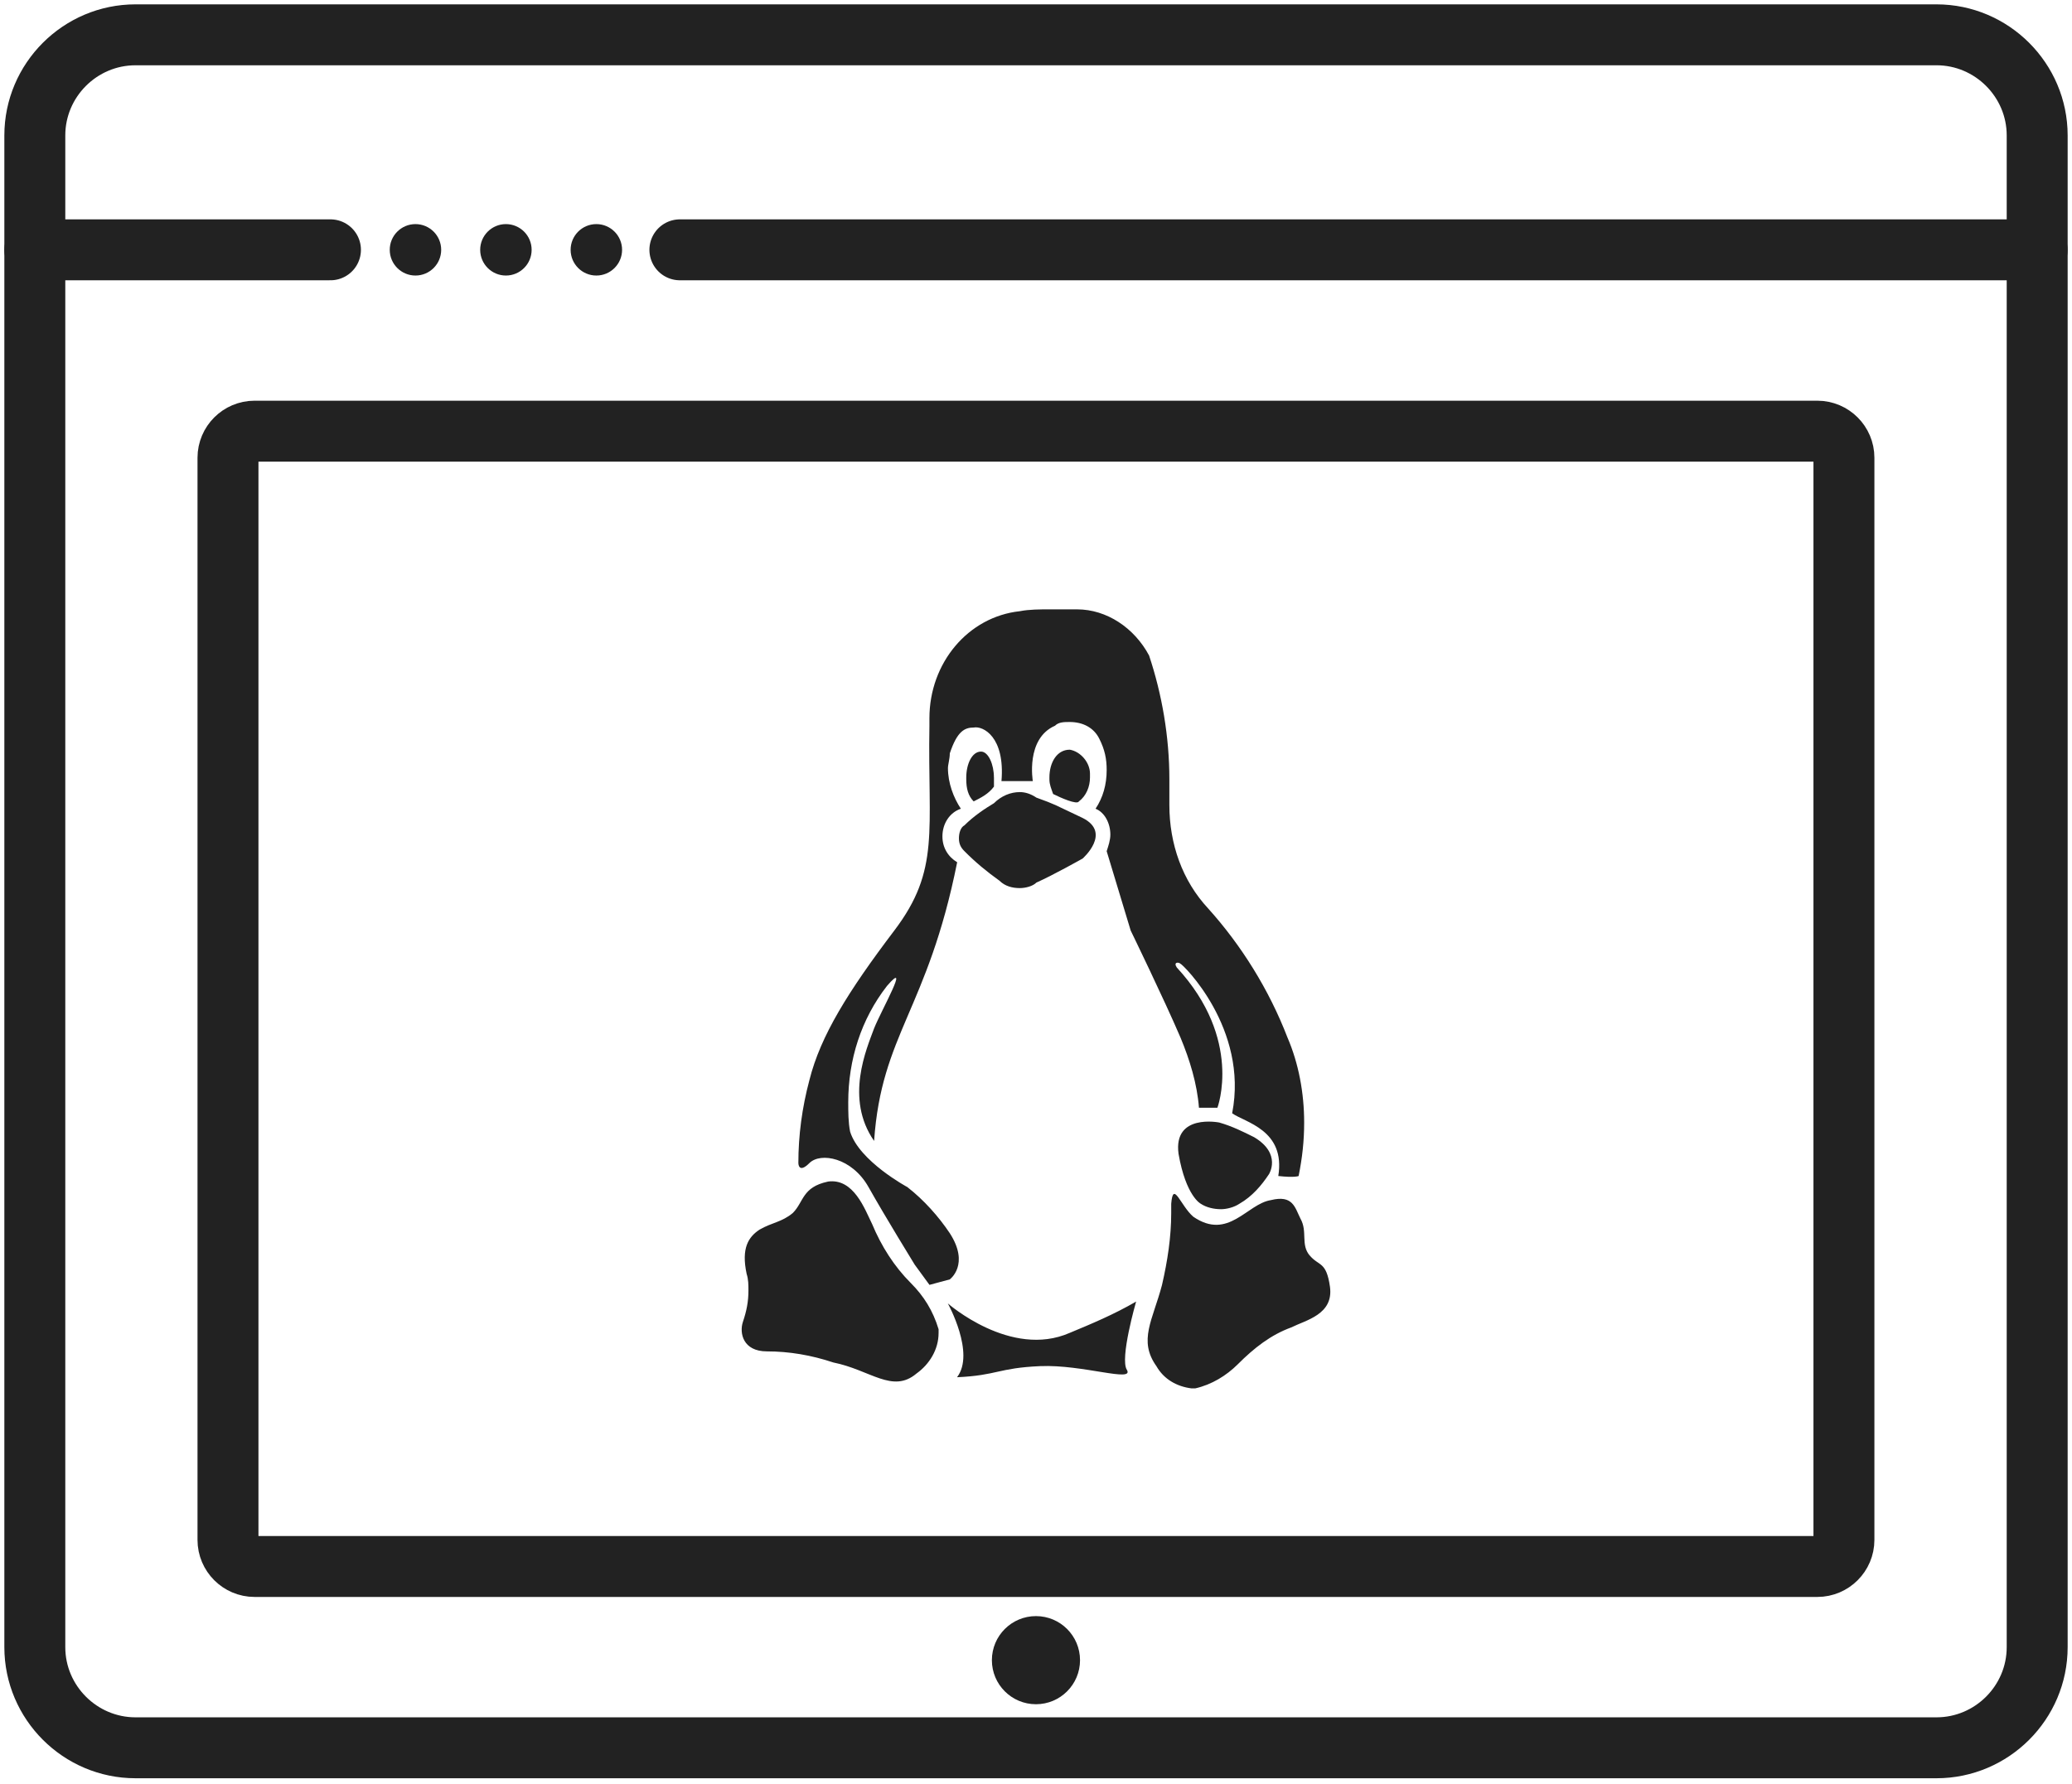 <?xml version="1.0" encoding="UTF-8"?> <svg xmlns="http://www.w3.org/2000/svg" width="238" height="205" viewBox="0 0 238 205" fill="none"><path fill-rule="evenodd" clip-rule="evenodd" d="M134.319 92.493C134.319 96.946 135.807 101.187 138.772 104.37C142.59 108.611 145.767 113.7 147.89 119.212C149.167 122.177 149.802 125.571 149.802 128.966C149.802 131.084 149.59 132.99 149.167 135.113C149.167 135.113 148.743 135.325 146.831 135.113C147.684 129.813 143.014 128.966 141.531 127.907C143.443 118.153 135.807 110.729 135.595 110.729C135.383 110.517 134.748 110.517 135.171 111.153C142.807 119.424 139.837 127.271 139.837 127.271H137.718C137.507 124.512 136.659 121.759 135.6 119.212C133.694 114.759 129.876 106.911 129.876 106.911L127.118 97.793C127.324 97.158 127.541 96.517 127.541 95.887C127.541 94.611 126.906 93.34 125.841 92.916C126.689 91.64 127.118 90.157 127.118 88.463C127.118 87.192 126.906 86.128 126.265 84.862C125.63 83.586 124.359 82.951 122.871 82.951C122.241 82.951 121.6 82.951 121.182 83.38C117.788 84.862 118.635 89.739 118.635 89.739C117.999 89.739 117.364 89.739 116.728 89.739C116.3 89.739 115.669 89.739 115.034 89.739C115.458 84.65 112.916 83.38 111.857 83.586C110.798 83.586 109.945 84.01 109.098 86.557C109.098 87.192 108.886 87.828 108.886 88.251C108.886 89.946 109.522 91.64 110.369 92.916C109.098 93.34 108.251 94.611 108.251 96.093C108.251 97.37 108.886 98.428 109.945 99.064C106.551 116.03 101.251 118.783 100.404 131.084C97.009 126.207 99.551 120.477 100.404 118.148C101.251 116.03 104.645 110.088 101.886 113.271C98.916 117.089 97.433 121.754 97.433 126.63C97.433 127.689 97.433 128.966 97.65 130.025C98.709 133.419 104.221 136.384 104.221 136.384C106.128 137.867 107.822 139.778 109.098 141.685C111.428 145.291 109.098 146.99 109.098 146.99L106.763 147.62L105.063 145.291C105.063 145.291 101.669 139.778 99.763 136.384C97.851 132.99 94.251 132.36 92.975 133.625C91.704 134.896 91.704 133.625 91.704 133.625C91.704 130.443 92.127 127.266 92.975 124.083C94.251 118.995 97.428 113.901 102.728 106.906C108.034 99.911 106.546 95.453 106.758 83.369C106.758 82.94 106.758 82.734 106.758 82.517C106.758 76.157 111.211 70.857 117.147 70.221C118.206 70.009 119.482 70.01 120.541 70.01C121.6 70.01 122.659 70.01 123.506 70.01C123.718 70.01 123.718 70.01 123.718 70.01C127.112 70.01 130.289 72.127 131.989 75.31C133.472 79.763 134.319 84.64 134.319 89.517C134.319 90.369 134.319 91.428 134.319 92.275V92.487V92.493ZM124.354 93.975C127.742 95.675 124.354 98.64 124.354 98.64C124.354 98.64 120.959 100.552 119.048 101.399C118.624 101.828 117.777 102.034 117.142 102.034C116.289 102.034 115.447 101.823 114.806 101.187C113.324 100.128 112.048 99.069 110.782 97.793C110.353 97.37 110.147 96.946 110.147 96.31C110.147 95.675 110.358 95.04 110.782 94.823C111.841 93.763 113.112 92.916 114.171 92.281C115.023 91.434 116.082 91.005 117.142 91.005C117.777 91.005 118.418 91.216 119.048 91.64C121.383 92.493 120.742 92.275 124.354 93.975ZM140.043 128.966C141.526 129.389 142.802 130.025 144.067 130.66C147.25 132.566 145.762 134.901 145.762 134.901C144.915 136.172 143.856 137.443 142.373 138.296C141.737 138.719 140.885 138.926 140.25 138.926C139.402 138.926 138.555 138.719 137.92 138.296C137.92 138.296 136.225 137.443 135.373 132.566C134.743 127.901 140.038 128.966 140.038 128.966H140.043ZM122.866 86.128C124.142 86.345 125.201 87.616 125.201 88.887C125.201 89.098 125.201 89.098 125.201 89.316C125.201 90.375 124.777 91.434 123.93 92.074C123.718 92.498 121.812 91.645 120.965 91.222C120.753 90.586 120.541 90.163 120.541 89.527V89.321C120.541 87.621 121.388 86.133 122.871 86.133L122.866 86.128ZM114.171 89.316C114.171 89.739 114.171 90.163 114.171 90.375C113.541 91.222 112.688 91.645 111.841 92.074C111.206 91.439 110.989 90.586 110.989 89.527C110.989 89.527 110.989 89.527 110.989 89.321C110.989 87.833 111.624 86.35 112.683 86.35C113.536 86.35 114.166 87.833 114.166 89.321L114.171 89.316ZM95.087 135.754C98.058 135.33 99.334 138.931 100.176 140.631C101.235 143.178 102.718 145.508 104.629 147.419C106.112 148.902 107.171 150.596 107.811 152.72C107.811 152.937 107.811 152.937 107.811 153.143C107.811 155.055 106.752 156.749 105.27 157.808C102.511 160.138 99.964 157.385 95.723 156.537C93.181 155.69 90.639 155.261 88.087 155.261C85.334 155.261 84.91 153.143 85.334 151.872C85.763 150.596 85.969 149.537 85.969 148.266C85.969 147.631 85.969 146.996 85.763 146.36C85.127 143.39 85.969 142.119 87.245 141.272C88.728 140.424 89.787 140.424 91.063 139.365C92.339 138.089 92.122 136.395 95.087 135.759V135.754ZM150.437 144.237C151.496 145.508 152.344 144.872 152.767 147.843C153.196 151.02 150.014 151.661 148.319 152.508C145.984 153.36 144.073 154.843 142.166 156.755C140.89 158.025 139.196 159.084 137.29 159.513C137.078 159.513 137.078 159.513 136.866 159.513C135.166 159.302 133.684 158.454 132.836 156.966C130.718 154.001 132.413 151.666 133.472 147.636C134.107 144.883 134.531 142.129 134.531 139.371C134.531 138.942 134.531 138.735 134.531 138.312C134.748 135.553 135.59 138.523 137.072 139.794C141.102 142.553 143.225 138.312 145.979 137.883C148.521 137.253 148.738 138.735 149.373 140.001C150.22 141.489 149.373 142.971 150.432 144.242L150.437 144.237ZM108.871 149.749C108.871 149.749 116.082 156.109 122.866 153.138C125.413 152.079 127.954 151.02 130.501 149.537C130.501 149.537 128.595 156.109 129.442 157.385C130.295 158.867 124.359 156.749 119.477 156.956C114.6 157.173 114.6 158.015 109.93 158.232C112.048 155.473 108.871 149.749 108.871 149.749Z" fill="#222222"></path><path fill-rule="evenodd" clip-rule="evenodd" d="M15.565 4H222.435C228.795 4 234 9.2 234 15.559V189.245C234 195.605 228.8 200.805 222.435 200.805H15.565C9.205 200.805 4 195.605 4 189.245V15.559C4 9.2 9.2 4 15.565 4Z" stroke="#222222" stroke-width="7" stroke-miterlimit="22.926" stroke-linecap="round" stroke-linejoin="round"></path><path d="M4 28.702H37.958" stroke="#222222" stroke-width="7" stroke-miterlimit="22.926" stroke-linecap="round" stroke-linejoin="round"></path><path d="M78.095 28.702H233.995" stroke="#222222" stroke-width="7" stroke-miterlimit="22.926" stroke-linecap="round" stroke-linejoin="round"></path><path fill-rule="evenodd" clip-rule="evenodd" d="M29.237 49.538H208.753C210.431 49.538 211.803 50.91 211.803 52.588V176.924C211.803 178.602 210.431 179.974 208.753 179.974H29.237C27.558 179.974 26.187 178.602 26.187 176.924V52.588C26.187 50.91 27.558 49.538 29.237 49.538Z" stroke="#222222" stroke-width="7" stroke-miterlimit="22.926" stroke-linecap="round" stroke-linejoin="round"></path><path fill-rule="evenodd" clip-rule="evenodd" d="M58.111 25.747C59.742 25.747 61.066 27.071 61.066 28.702C61.066 30.333 59.742 31.657 58.111 31.657C56.48 31.657 55.156 30.333 55.156 28.702C55.156 27.071 56.48 25.747 58.111 25.747Z" fill="#222222"></path><path fill-rule="evenodd" clip-rule="evenodd" d="M47.722 25.747C49.353 25.747 50.677 27.071 50.677 28.702C50.677 30.333 49.353 31.657 47.722 31.657C46.091 31.657 44.768 30.333 44.768 28.702C44.768 27.071 46.091 25.747 47.722 25.747Z" fill="#222222"></path><path fill-rule="evenodd" clip-rule="evenodd" d="M68.5 25.747C70.131 25.747 71.455 27.071 71.455 28.702C71.455 30.333 70.131 31.657 68.5 31.657C66.869 31.657 65.545 30.333 65.545 28.702C65.545 27.071 66.869 25.747 68.5 25.747Z" fill="#222222"></path><path fill-rule="evenodd" clip-rule="evenodd" d="M118.995 185.676C121.791 185.676 124.057 187.943 124.057 190.739C124.057 193.534 121.791 195.801 118.995 195.801C116.199 195.801 113.933 193.534 113.933 190.739C113.933 187.943 116.199 185.676 118.995 185.676Z" fill="#222222"></path></svg> 